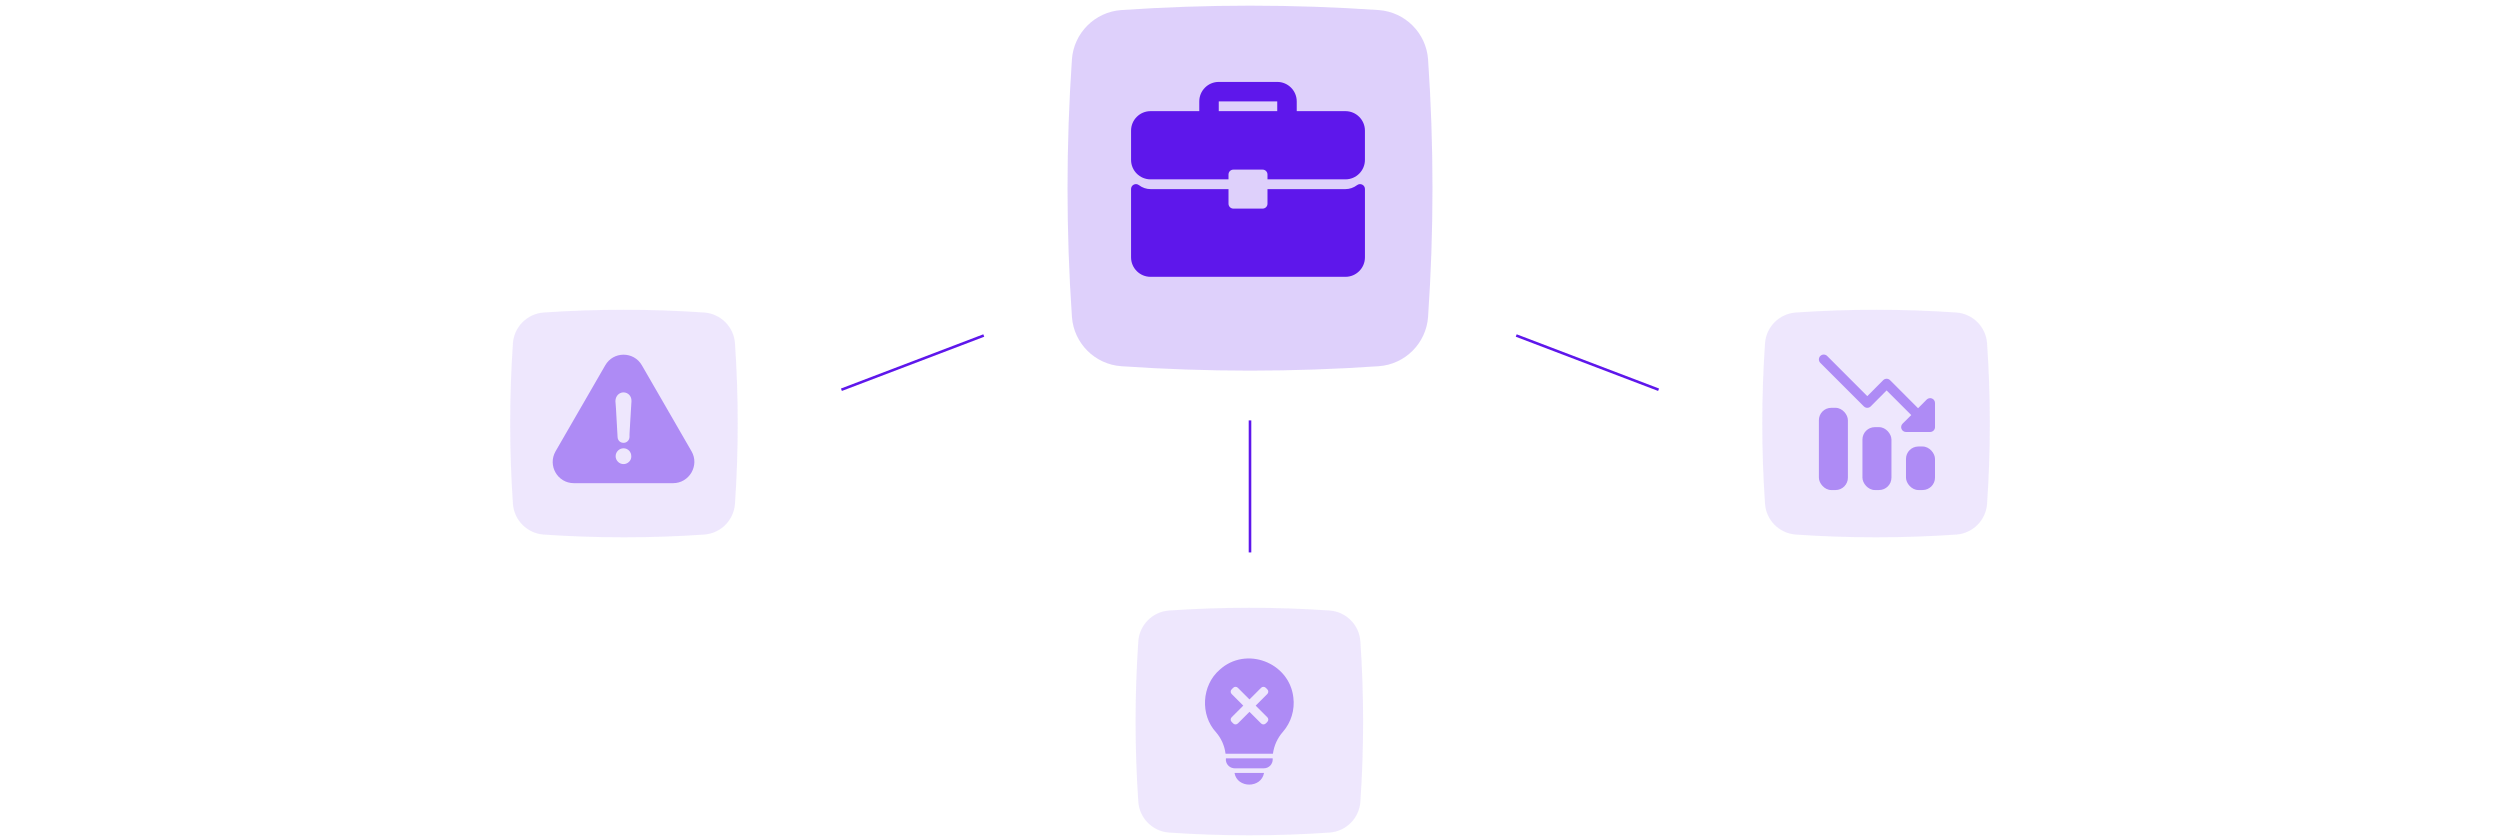 <?xml version="1.0" encoding="utf-8"?>
<svg xmlns="http://www.w3.org/2000/svg" data-name="Ebene 1" id="Ebene_1" viewBox="0 0 1920 643.1">
  <defs>
    <style>
      .cls-1 {
        opacity: .2;
      }

      .cls-1, .cls-2 {
        fill: #5e17eb;
      }

      .cls-3 {
        opacity: .5;
      }

      .cls-4 {
        fill: none;
        stroke: #5e17eb;
        stroke-miterlimit: 10;
        stroke-width: 2px;
      }
    </style>
  </defs>
  <line class="cls-4" x1="646.21" x2="755.54" y1="299.32" y2="257.67"/>
  <line class="cls-4" x1="1273.79" x2="1164.46" y1="299.32" y2="257.67"/>
  <path class="cls-1" d="M1058.88,7.73c-65.84-4.51-131.92-4.51-197.76,0-20.28,1.46-36.42,17.59-37.88,37.88-4.5,65.84-4.5,131.92,0,197.76,1.46,20.28,17.6,36.42,37.88,37.88,65.84,4.52,131.92,4.52,197.76,0,20.28-1.46,36.42-17.6,37.88-37.88,4.51-65.84,4.51-131.92,0-197.76-1.47-20.28-17.6-36.41-37.88-37.88h0Z"/>
  <line class="cls-4" x1="960" x2="960" y1="322.87" y2="424.27"/>
  <g>
    <path class="cls-2" d="M1033.31,85.36h-37.42v-7.48c0-8.26-6.71-14.97-14.97-14.97h-44.91c-8.26,0-14.97,6.71-14.97,14.97v7.48h-37.42c-8.26,0-14.97,6.71-14.97,14.97v22.45c0,8.26,6.71,14.97,14.97,14.97h59.87v-3.74c0-2.07,1.67-3.74,3.74-3.74h22.45c2.07,0,3.74,1.67,3.74,3.74v3.74h59.87c8.25,0,14.97-6.71,14.97-14.97v-22.45c0-8.26-6.71-14.97-14.97-14.97ZM980.92,85.36h-44.91v-7.48h44.91v7.48Z"/>
    <path class="cls-2" d="M1046.2,141.79c-1.28-.63-2.8-.49-3.93.37-2.66,2.01-5.76,3.08-8.97,3.08h-59.87v11.23c0,2.07-1.67,3.74-3.74,3.74h-22.45c-2.07,0-3.74-1.67-3.74-3.74v-11.23h-59.87c-3.21,0-6.31-1.06-8.97-3.08-1.13-.86-2.65-1.01-3.93-.37-1.27.63-2.08,1.93-2.08,3.35v52.49c0,8.26,6.71,14.97,14.97,14.97h149.69c8.26,0,14.97-6.71,14.97-14.97v-52.49c0-1.42-.8-2.72-2.08-3.35Z"/>
  </g>
  <g class="cls-3">
    <path class="cls-1" d="M1502.46,240.01c-41.05-2.81-82.25-2.81-123.31,0-12.65.91-22.71,10.97-23.62,23.62-2.81,41.06-2.81,82.25,0,123.31.91,12.65,10.97,22.71,23.62,23.62,41.05,2.82,82.25,2.82,123.31,0,12.65-.91,22.71-10.97,23.62-23.62,2.81-41.05,2.81-82.25,0-123.31-.91-12.65-10.97-22.71-23.62-23.62h0Z"/>
    <g data-name=" 14-Loss" id="_14-Loss">
      <path class="cls-2" d="M1483.78,306.05c-1.38-.58-2.98-.27-4.05.78l-6.65,6.69-21.51-21.55c-1.45-1.46-3.8-1.47-5.25-.02,0,0-.01.01-.02.02l-12.22,12.26-30.8-30.84c-1.46-1.46-3.82-1.46-5.28,0-1.46,1.46-1.46,3.82,0,5.28l33.44,33.44c1.45,1.46,3.8,1.47,5.25.02,0,0,.01-.01.02-.02l12.22-12.26,18.91,18.91-6.69,6.65c-1.05,1.07-1.36,2.67-.78,4.05.57,1.39,1.92,2.3,3.42,2.3h18.58c2.05,0,3.72-1.66,3.72-3.72v-18.58c0-1.5-.92-2.85-2.3-3.42h0Z"/>
      <rect class="cls-2" height="33.44" rx="9.53" ry="9.53" width="22.29" x="1463.79" y="342.91"/>
      <rect class="cls-2" height="48.3" rx="9.53" ry="9.53" width="22.29" x="1430.35" y="328.05"/>
      <rect class="cls-2" height="63.17" rx="9.53" ry="9.53" width="22.29" x="1396.9" y="313.19"/>
    </g>
  </g>
  <g class="cls-3">
    <path class="cls-1" d="M1021.15,468.87c-41.05-2.81-82.25-2.81-123.31,0-12.65.91-22.71,10.97-23.62,23.62-2.81,41.06-2.81,82.25,0,123.31.91,12.65,10.97,22.71,23.62,23.62,41.05,2.82,82.25,2.82,123.31,0,12.65-.91,22.71-10.97,23.62-23.62,2.81-41.05,2.81-82.25,0-123.31-.91-12.65-10.97-22.71-23.62-23.62h0Z"/>
    <g>
      <path class="cls-2" d="M993.29,535.54c-3.19-27.04-36.59-39.53-56.63-21.13-13.8,11.92-15.09,34.6-2.74,47.99,4.02,4.65,6.55,10.38,7.29,16.48h36.4c.83-6.22,3.48-12.06,7.62-16.78,6.36-7.29,9.29-16.96,8.06-26.56ZM973.3,550.85c.99.99.99,2.59,0,3.57l-1.19,1.19c-.98.99-2.58.99-3.57,0l-8.93-8.93-8.94,8.93c-.98.99-2.58.99-3.57,0l-1.19-1.19c-.99-.98-.99-2.58,0-3.57l8.93-8.93-8.93-8.93c-.99-.99-.99-2.59,0-3.58l1.19-1.19c.99-.99,2.59-.99,3.57,0l8.94,8.94,8.93-8.94c.98-.98,2.58-.98,3.57,0l1.19,1.19c.99.99.99,2.59,0,3.58l-8.93,8.93,8.93,8.93Z"/>
      <path class="cls-2" d="M941.49,582.41c-.47,3.73,2.17,7.13,5.91,7.6.24.03.47.05.71.05h22.68c3.74-.07,6.72-3.16,6.65-6.9,0-.25-.02-.5-.06-.75h-35.89Z"/>
      <path class="cls-2" d="M948.1,593.59c1.96,11.95,20.59,12.03,22.68,0h-22.68Z"/>
    </g>
  </g>
  <g class="cls-3">
    <path class="cls-1" d="M540.85,240.01c-41.05-2.81-82.25-2.81-123.31,0-12.65.91-22.71,10.97-23.62,23.62-2.81,41.06-2.81,82.25,0,123.31.91,12.65,10.97,22.71,23.62,23.62,41.05,2.82,82.25,2.82,123.31,0,12.65-.91,22.71-10.97,23.62-23.62,2.81-41.05,2.81-82.25,0-123.31-.91-12.65-10.97-22.71-23.62-23.62h0Z"/>
    <path class="cls-2" d="M531.12,346.62l-38.13-66.04c-6.23-10.91-21.98-10.91-28.18,0l-38.15,66.04c-6.23,10.91,1.52,24.46,14.09,24.46h76.14c12.57,0,20.45-13.69,14.22-24.46ZM478.88,356.43c-3.32,0-6.07-2.76-6.07-6.07s2.76-6.07,6.07-6.07,6.07,2.76,5.94,6.23c.16,3.16-2.76,5.91-5.94,5.91ZM484.41,317.18c-.27,4.7-.56,9.39-.83,14.09-.13,1.52-.13,2.91-.13,4.41-.13,2.49-2.08,4.41-4.57,4.41s-4.41-1.79-4.57-4.28c-.4-7.33-.83-14.52-1.23-21.84-.13-1.93-.27-3.88-.43-5.8,0-3.18,1.79-5.8,4.7-6.63,2.91-.69,5.8.69,7.06,3.45.43.96.56,1.93.56,3.05-.13,3.07-.43,6.12-.56,9.14Z"/>
  </g>
</svg>